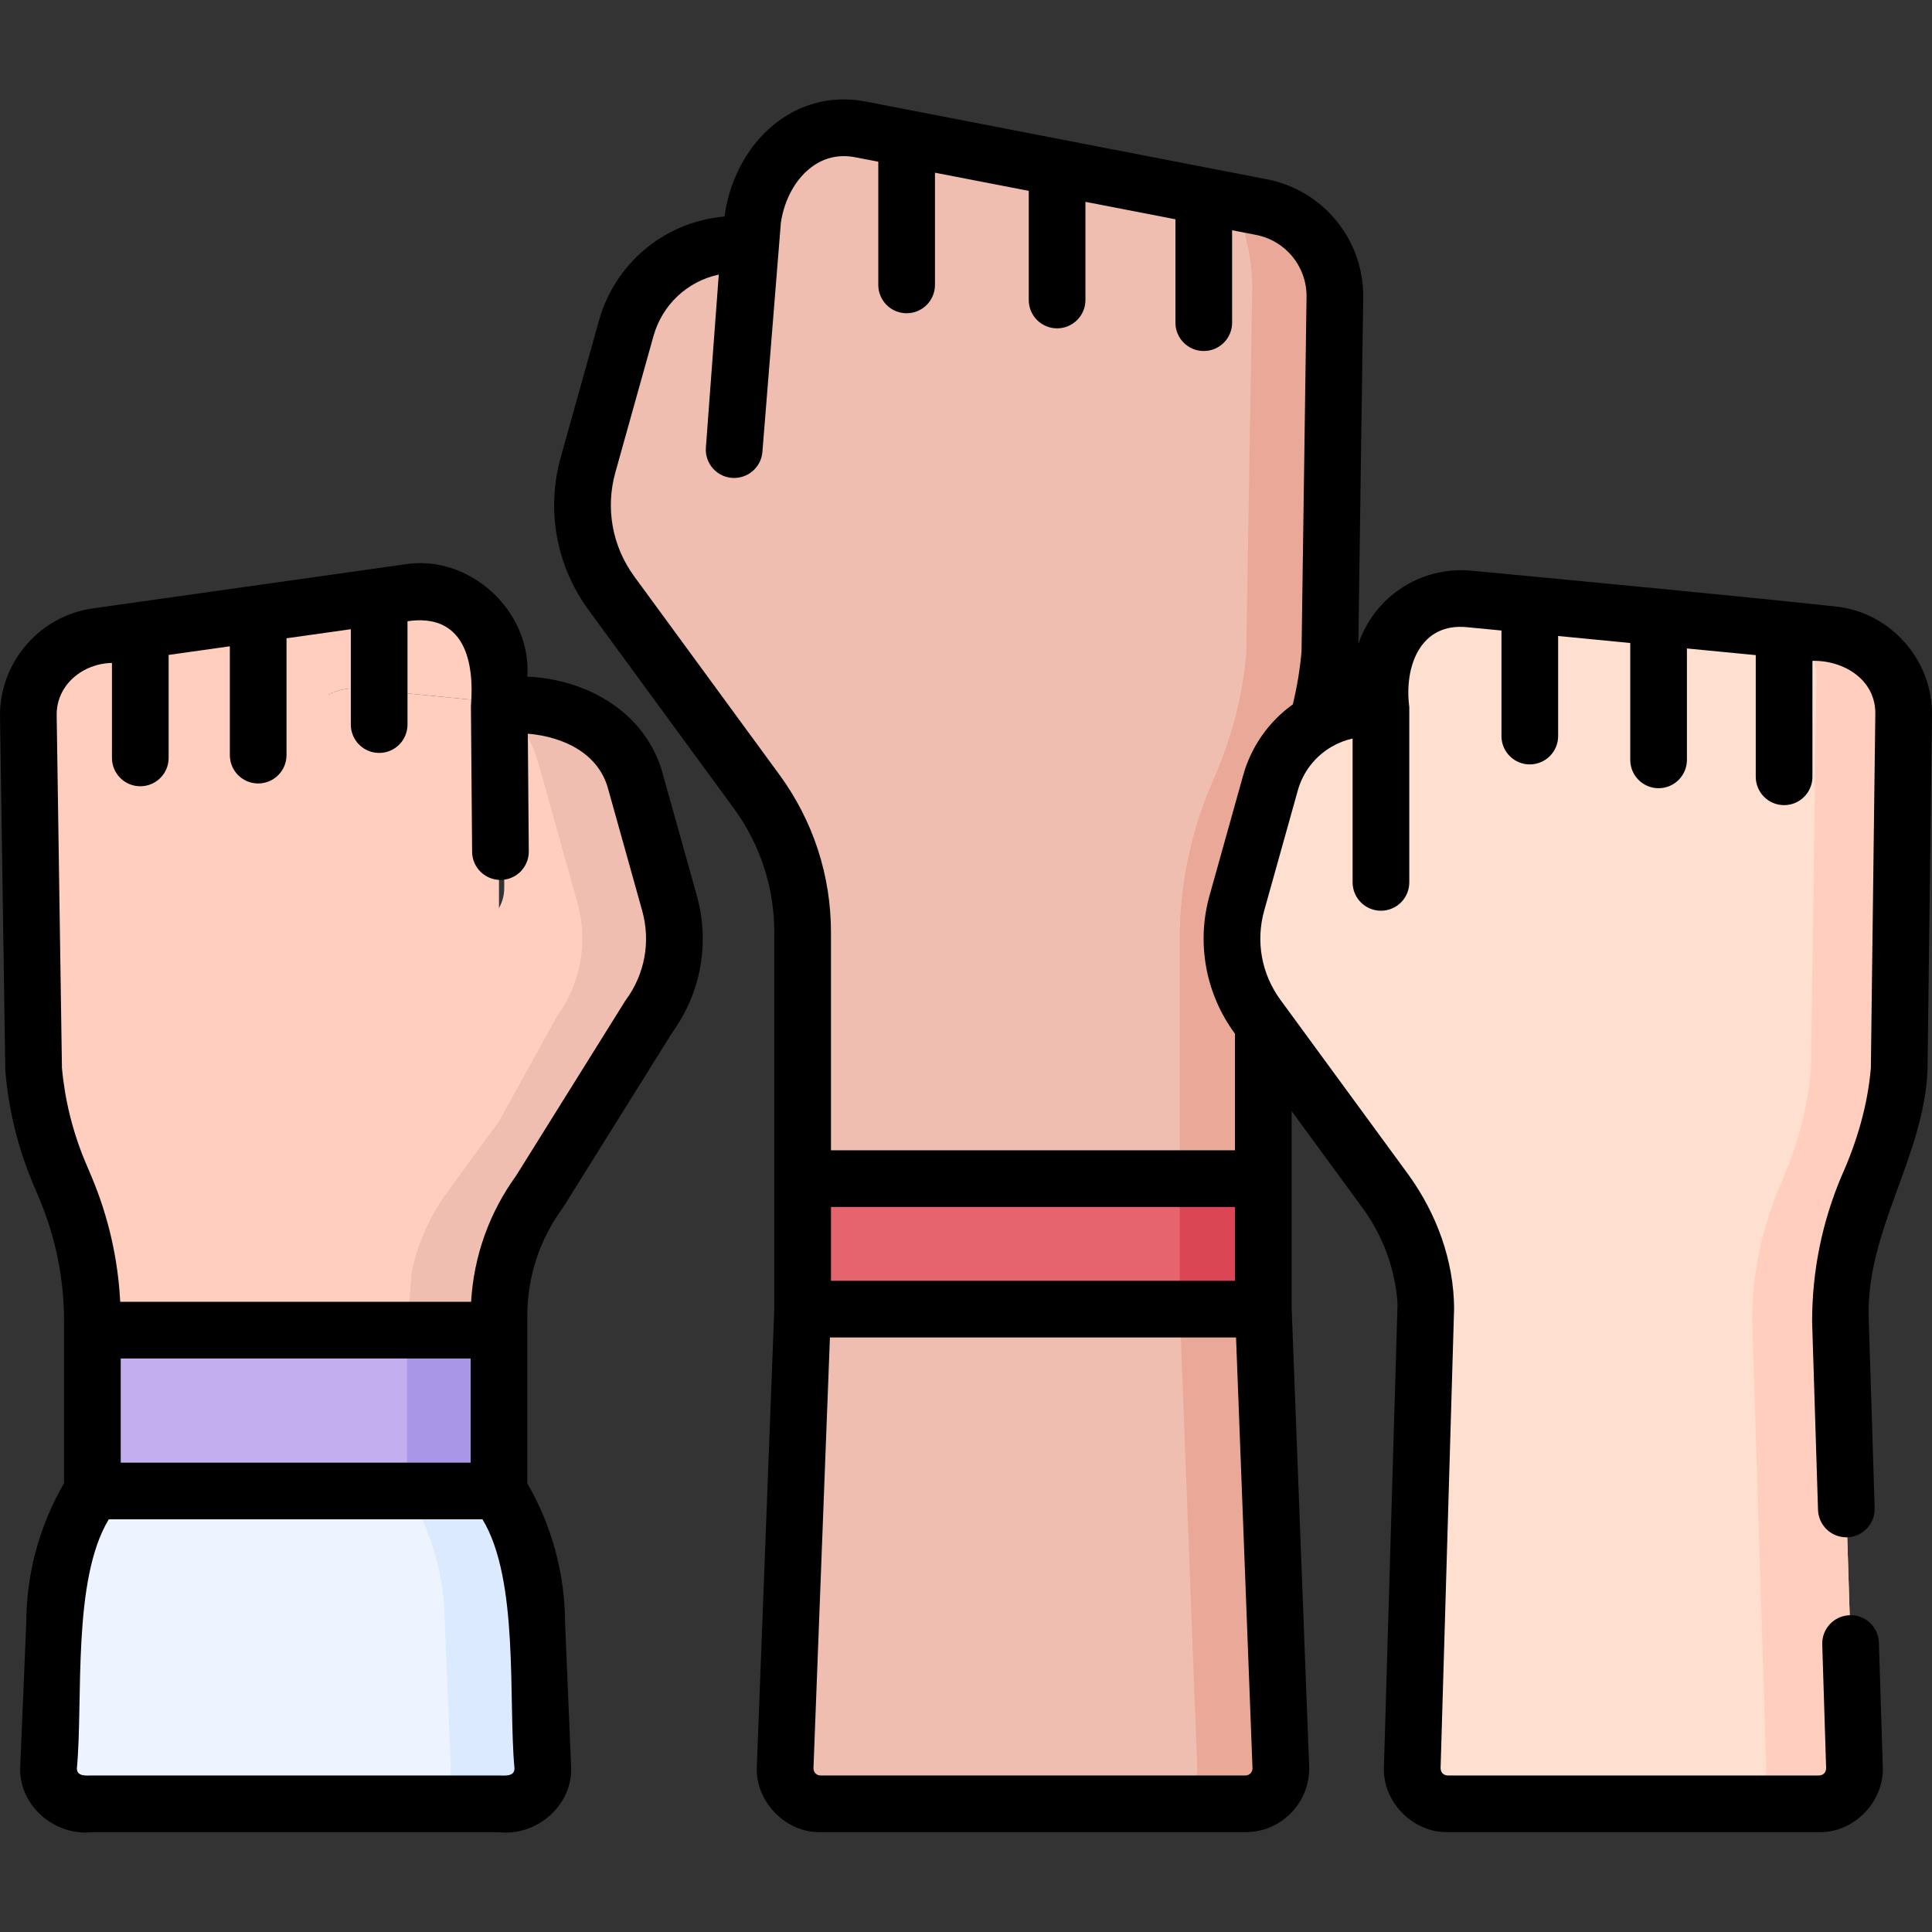 <svg id="Capa_1" enable-background="new 0 0 511.325 511.325" height="512" viewBox="0 0 511.325 511.325" width="512" xmlns="http://www.w3.org/2000/svg"><rect x="0" y="0" width="511.325" height="511.325" fill="#333333" stroke="none"/><g><g><path d="m353.291 78.713-1.33 94.14c-.93 10.72-3.53 21.22-7.7 31.13l-1.81 4.29c-5.35 12.7-8.1 26.34-8.1 40.12v98.08l4.63 121.2c.2 5.31-4.05 9.73-9.37 9.73h-112.44c-5.32 0-9.57-4.42-9.37-9.73l4.63-121.2v-227.47l-14.19-52.9 1-8.27c2.22-14.769 13.76-26.44 28.58-23.57l98.58 19.1 7.44 1.44c11.42 2.21 19.61 12.28 19.45 23.91z" fill="#f0bdb1"/><path d="m353.291 78.713-1.33 94.14c-.93 10.72-3.53 21.22-7.7 31.13l-1.81 4.29c-5.35 12.7-8.1 26.34-8.1 40.12v98.08l4.63 121.2c.2 5.31-4.05 9.73-9.37 9.73h-22.12c5.32 0 9.57-4.42 9.37-9.73l-4.63-121.2v-98.08c0-13.78 2.75-27.42 8.1-40.12l1.81-4.29c4.17-9.91 6.77-20.41 7.7-31.13l1.58-96.86s.16-11.9-5.02-22.63l7.44 1.44c11.42 2.21 19.61 12.28 19.45 23.91z" fill="#eaa998"/><path d="m86.891 183.853 33.09 3.24 5.97.58c2.12.23 4.16.7 6.11 1.4v288.33h-107.61v-127.7c0-12.17-2.43-24.21-7.15-35.42l-1.6-3.78c-3.68-8.75-5.97-18.02-6.8-27.48l-1.38-73.84-.02-19.87c-.01-10.5 7.72-19.4 18.11-20.87l82.45-11.64c12.67-1.78 24 8.06 24 20.86v8.23l-24.91-2.44-12.16-1.19c-2.89-.28-5.68.32-8.1 1.59z" fill="#ffcebf"/><path d="m171.721 269.043-28.88 46.28c-7 9.57-10.78 21.12-10.78 32.97v38.53l-15.95-34.79-43.05-93.91 52.99-13c4.4-1.36 7.4-5.43 7.4-10.03v-9.71c0-4.18-2.27-7.88-5.73-9.84-1.16-.65-2.45-1.11-3.84-1.33l-10.69-.57-21.82-2.77c-7.16-1.12-12.21-7.3-12.21-14.24 0-1.06.11-2.14.36-3.22 1.61-7.08 8.24-11.86 15.47-11.15l12.16 1.19 37.17 3.64.97.58c10.93 1.19 20.03 8.91 22.99 19.49l8.9 31.82c2.89 10.33.88 21.41-5.46 30.06z" fill="#ffcebf"/><path d="m171.721 269.043-28.88 46.28c-7 9.57-10.78 21.12-10.78 32.97v38.53l-24.34-34.79 1.27-15.53c1.64-7.61 4.86-14.83 9.51-21.18l13.56-18.52 15.32-27.76c6.34-8.65 8.35-19.73 5.46-30.06l-8.9-31.82c-2.39-8.53-3.77-15.21-11.88-18.09v-3.18l12.26 1.2.97.58c10.93 1.19 20.03 8.91 22.99 19.49l8.9 31.82c2.89 10.33.88 21.41-5.46 30.06z" fill="#f0bdb1"/><path d="m377.485 386.821v-38.524c0-11.857-3.776-23.406-10.78-32.974l-33.881-46.278c-6.335-8.654-8.348-19.737-5.458-30.065l8.9-31.812c2.961-10.584 12.063-18.302 22.988-19.494l55.306-5.412c7.228-.707 15.855 4.07 17.468 11.152 1.857 8.153-5.586 16.172-13.849 17.455l-22.51 3.342c-5.506.855-9.567 5.596-9.567 11.168v9.71c0 4.606 3 8.675 7.4 10.038l44.984 12.998z" fill="#ffdfcf"/><path d="m212.431 290.453v-43.645c0-13.433-4.278-26.518-12.213-37.357l-38.385-52.43c-7.178-9.804-9.457-22.36-6.184-34.062l10.083-36.041c3.355-11.991 13.666-20.735 26.044-22.086l62.658-6.131c8.189-.801 15.697 4.611 17.524 12.634 2.104 9.237-4.063 18.321-13.424 19.776l-24.37 3.786c-6.238.969-10.838 6.34-10.838 12.652v11.001c0 5.219 3.399 9.829 8.384 11.372l47.565 14.726z" fill="#f0bdb1"/><path d="m24.451 352.033h107.61v42.57h-107.61z" fill="#c3aff0"/><path d="m107.717 352.033h24.344v42.57h-24.344z" fill="#aa96e6"/><path d="m24.451 394.603c-6.536 10.529-10 22.675-10 35.068l-1.591 37.967c-.223 5.326 4.034 9.765 9.364 9.765h112.063c5.33 0 9.588-4.44 9.364-9.765l-1.59-37.906c0-11.706-3.091-23.204-8.959-33.333l-1.041-1.796z" fill="#edf4ff"/><path d="m142.061 429.732c0-11.706-3.091-23.205-8.959-33.333l-1.041-1.796h-24.344l1.041 1.796c5.869 10.128 8.959 21.627 8.959 33.333l1.59 37.906c.223 5.326-4.034 9.765-9.364 9.765h24.344c5.33 0 9.588-4.439 9.364-9.765z" fill="#dbeaff"/><path d="m212.431 311.933h121.92v34.54h-121.92z" fill="#e5646e"/><path d="m312.228 311.933h22.123v34.54h-22.123z" fill="#db4655"/><path d="m503.821 189.313-1.18 93.71c-.82 9.46-3.12 18.73-6.8 27.48l-1.59 3.78c-4.72 11.21-7.15 23.25-7.15 35.42l3.7 118.03c.16 5.29-4.08 9.67-9.37 9.67h-98.29c-5.29 0-9.53-4.37-9.37-9.65l3.71-126.43-12-161.71c0-12.67 11.05-22.52 23.64-21.07l87.75 8.49 8.17.94c9.8 1.12 17.37 8.8 18.6 18.32.13.99.19 2 .18 3.02z" fill="#ffdfcf"/><path d="m503.641 186.293-1 96.73c-.82 9.46-3.12 18.73-6.8 27.48l-1.59 3.78c-4.72 11.21-7.15 23.25-7.15 35.42l3.7 118.03c.16 5.29-4.08 9.67-9.37 9.67h-23.35c5.29 0 9.54-4.38 9.37-9.67l-3.7-118.03c0-12.17 2.43-24.21 7.15-35.42l1.6-3.78c3.68-8.75 5.97-18.02 6.8-27.48l1.39-100.83s1.09-7.7-3.82-15.16l8.17.94c9.8 1.12 17.37 8.8 18.6 18.32z" fill="#ffcebf"/></g><g><path d="m510.143 282.882 1.177-93.494c.255-14.598-10.891-27.31-25.422-28.866-29.348-3.144-66.84-6.663-95.993-9.438-8.097-.906-16.229 1.674-22.317 7.101-3.752 3.345-6.515 7.585-8.092 12.252l1.294-91.621c.21-15.278-10.524-28.474-25.523-31.376l-106.02-20.54c-8.174-1.584-16.039.074-22.738 4.796-7.867 5.53-13.34 15.002-14.758 25.605l-.783.076c-15.508 1.69-28.249 12.489-32.46 27.516l-10.079 36.046c-3.926 14.002-1.247 28.769 7.351 40.515l38.388 52.427c7.042 9.626 10.763 21.011 10.763 32.923v99.524l-1.308 34.242v.001l-3.316 86.82c-.571 9.256 7.561 17.733 16.865 17.512h112.44c4.628 0 8.945-1.836 12.155-5.169 3.211-3.334 4.883-7.718 4.709-12.347l-4.625-121.058c0-11.725 0-40.898 0-52.255l18.797 25.676c5.418 7.407 8.603 16.135 9.226 25.258l-3.602 122.524c-.451 9.292 7.604 17.526 16.869 17.37h98.29c9.333.187 17.359-8.192 16.861-17.472l-1.024-32.683c-.13-4.141-3.597-7.424-7.731-7.262-4.14.13-7.391 3.591-7.261 7.73l1.026 32.754c-.003 1.095-.742 1.893-1.872 1.932h-98.293c-1.098-.051-1.845-.761-1.869-1.929l3.574-121.667c-.08-12.741-4.64-25.107-12.089-35.414l-33.879-46.277c-5.009-6.846-6.573-15.451-4.29-23.611l8.897-31.811c1.358-4.862 4.563-9.024 8.972-11.571 1.751-1.013 3.614-1.733 5.528-2.154v38.068c0 4.143 3.358 7.5 7.5 7.5s7.5-3.357 7.5-7.5v-46.427c-1.385-10.521 2.788-22.447 15.417-21.101l8.979.869v27.936c0 4.143 3.358 7.5 7.5 7.5s7.5-3.357 7.5-7.5v-26.485l19.086 1.846v30.938c0 4.143 3.358 7.5 7.5 7.5s7.5-3.357 7.5-7.5v-29.487l18.217 1.762v32.205c0 4.143 3.358 7.5 7.5 7.5s7.5-3.357 7.5-7.5v-30.688c8.42-.177 16.926 5.111 16.641 14.313l-1.177 93.421c-.837 9.946-3.723 19.655-7.809 28.738-5.133 12.195-7.736 25.089-7.736 38.321 0 .078.001.156.003.234l1.556 49.671c.127 4.061 3.458 7.266 7.492 7.266.08 0 .159-.001.239-.004 4.14-.13 7.391-3.591 7.261-7.73l-1.55-49.49c-1.11-23.614 14.76-43.429 15.543-66.761zm-342.26-130.289c-5.859-8.005-7.686-18.066-5.009-27.61l10.079-36.047c2.336-8.334 9.017-14.508 17.278-16.259l-3.409 45.77c-.308 4.13 2.792 7.729 6.922 8.036 4.127.287 7.729-2.792 8.037-6.923l4.892-60.703c1.001-6.381 4.087-11.807 8.477-14.9 3.331-2.347 7.114-3.129 11.246-2.33l6.054 1.173v32.606c0 4.143 3.358 7.5 7.5 7.5s7.5-3.357 7.5-7.5v-29.7l24.823 4.809v28.888c0 4.143 3.358 7.5 7.5 7.5s7.5-3.357 7.5-7.5v-25.983l23.82 4.615v27.368c0 4.143 3.358 7.5 7.5 7.5s7.5-3.357 7.5-7.5v-24.462l6.325 1.225c7.86 1.521 13.486 8.437 13.375 16.44l-1.326 93.861c-.425 4.717-1.198 9.399-2.304 13.96-6.344 4.509-11.035 11.219-13.124 18.714l-8.9 31.82c-3.549 12.508-1.079 26.117 6.712 36.623v30.848h-106.92v-57.63c0-15.118-4.722-29.565-13.659-41.781zm52.048 166.84h106.92v19.54h-106.92zm111.031 149.895c-.252.262-.692.574-1.351.574h-112.44c-.66 0-1.099-.313-1.352-.574-.252-.263-.549-.714-.524-1.369l4.354-113.986h107.482l4.355 113.982c.025.659-.271 1.111-.524 1.373z"/><path d="m175.503 205.142c-4.254-16.342-19.898-25.393-35.931-26.049 1.153-17.375-15.322-32.561-32.56-29.712l-82.445 11.634c-14.02 1.978-24.582 14.147-24.567 28.292l1.402 93.855c.003.173.012.345.027.516.9 10.261 3.375 20.265 7.364 29.749l1.595 3.766c4.354 10.342 6.562 21.279 6.562 32.51v42.835c-6.519 11.231-9.971 23.961-10 36.972l-1.584 37.814c-.654 10.313 8.999 18.729 19.084 17.579h107.61c10.085 1.151 19.739-7.268 19.084-17.579l-1.584-37.753c-.029-12.953-3.475-25.722-9.97-36.932l-.03-.051v-44.294c0-10.325 3.228-20.195 9.333-28.543.108-.148.211-.301.309-.457l28.739-46.054c7.614-10.535 9.969-23.739 6.461-36.277zm-143.552 154.39h92.61v27.29.28h-92.61zm-7.5 110.37c-1.555.015-4.179.337-4.097-1.95 1.683-18.126-1.302-49.763 8.435-65.85h98.901c9.754 16 6.8 47.826 8.468 65.85.085 2.287-2.546 1.966-4.097 1.95zm141.22-205.292c-.11.15-.215.305-.313.463l-28.738 46.053c-7.15 9.866-11.232 21.343-11.937 33.407h-92.868c-.59-11.428-3.139-22.561-7.608-33.174l-1.593-3.763c-3.345-7.955-5.438-16.356-6.22-24.977l-1.394-93.312c-.099-8.073 6.913-13.701 14.631-13.857v25.143c0 4.143 3.358 7.5 7.5 7.5s7.5-3.357 7.5-7.5v-27.26l16.2-2.286v28.806c0 4.143 3.358 7.5 7.5 7.5s7.5-3.357 7.5-7.5v-30.923l17.02-2.402v25.244c0 4.143 3.358 7.5 7.5 7.5s7.5-3.357 7.5-7.5v-27.36c14.983-2.186 17.784 10.496 16.785 22.494l.315 38.539c.034 4.121 3.385 7.438 7.499 7.438h.063c4.142-.034 7.473-3.419 7.438-7.562l-.254-31.146c9.337.804 18.889 5.129 21.362 15.007l8.9 31.82c2.284 8.169.722 16.774-4.288 23.608z"/></g></g></svg>